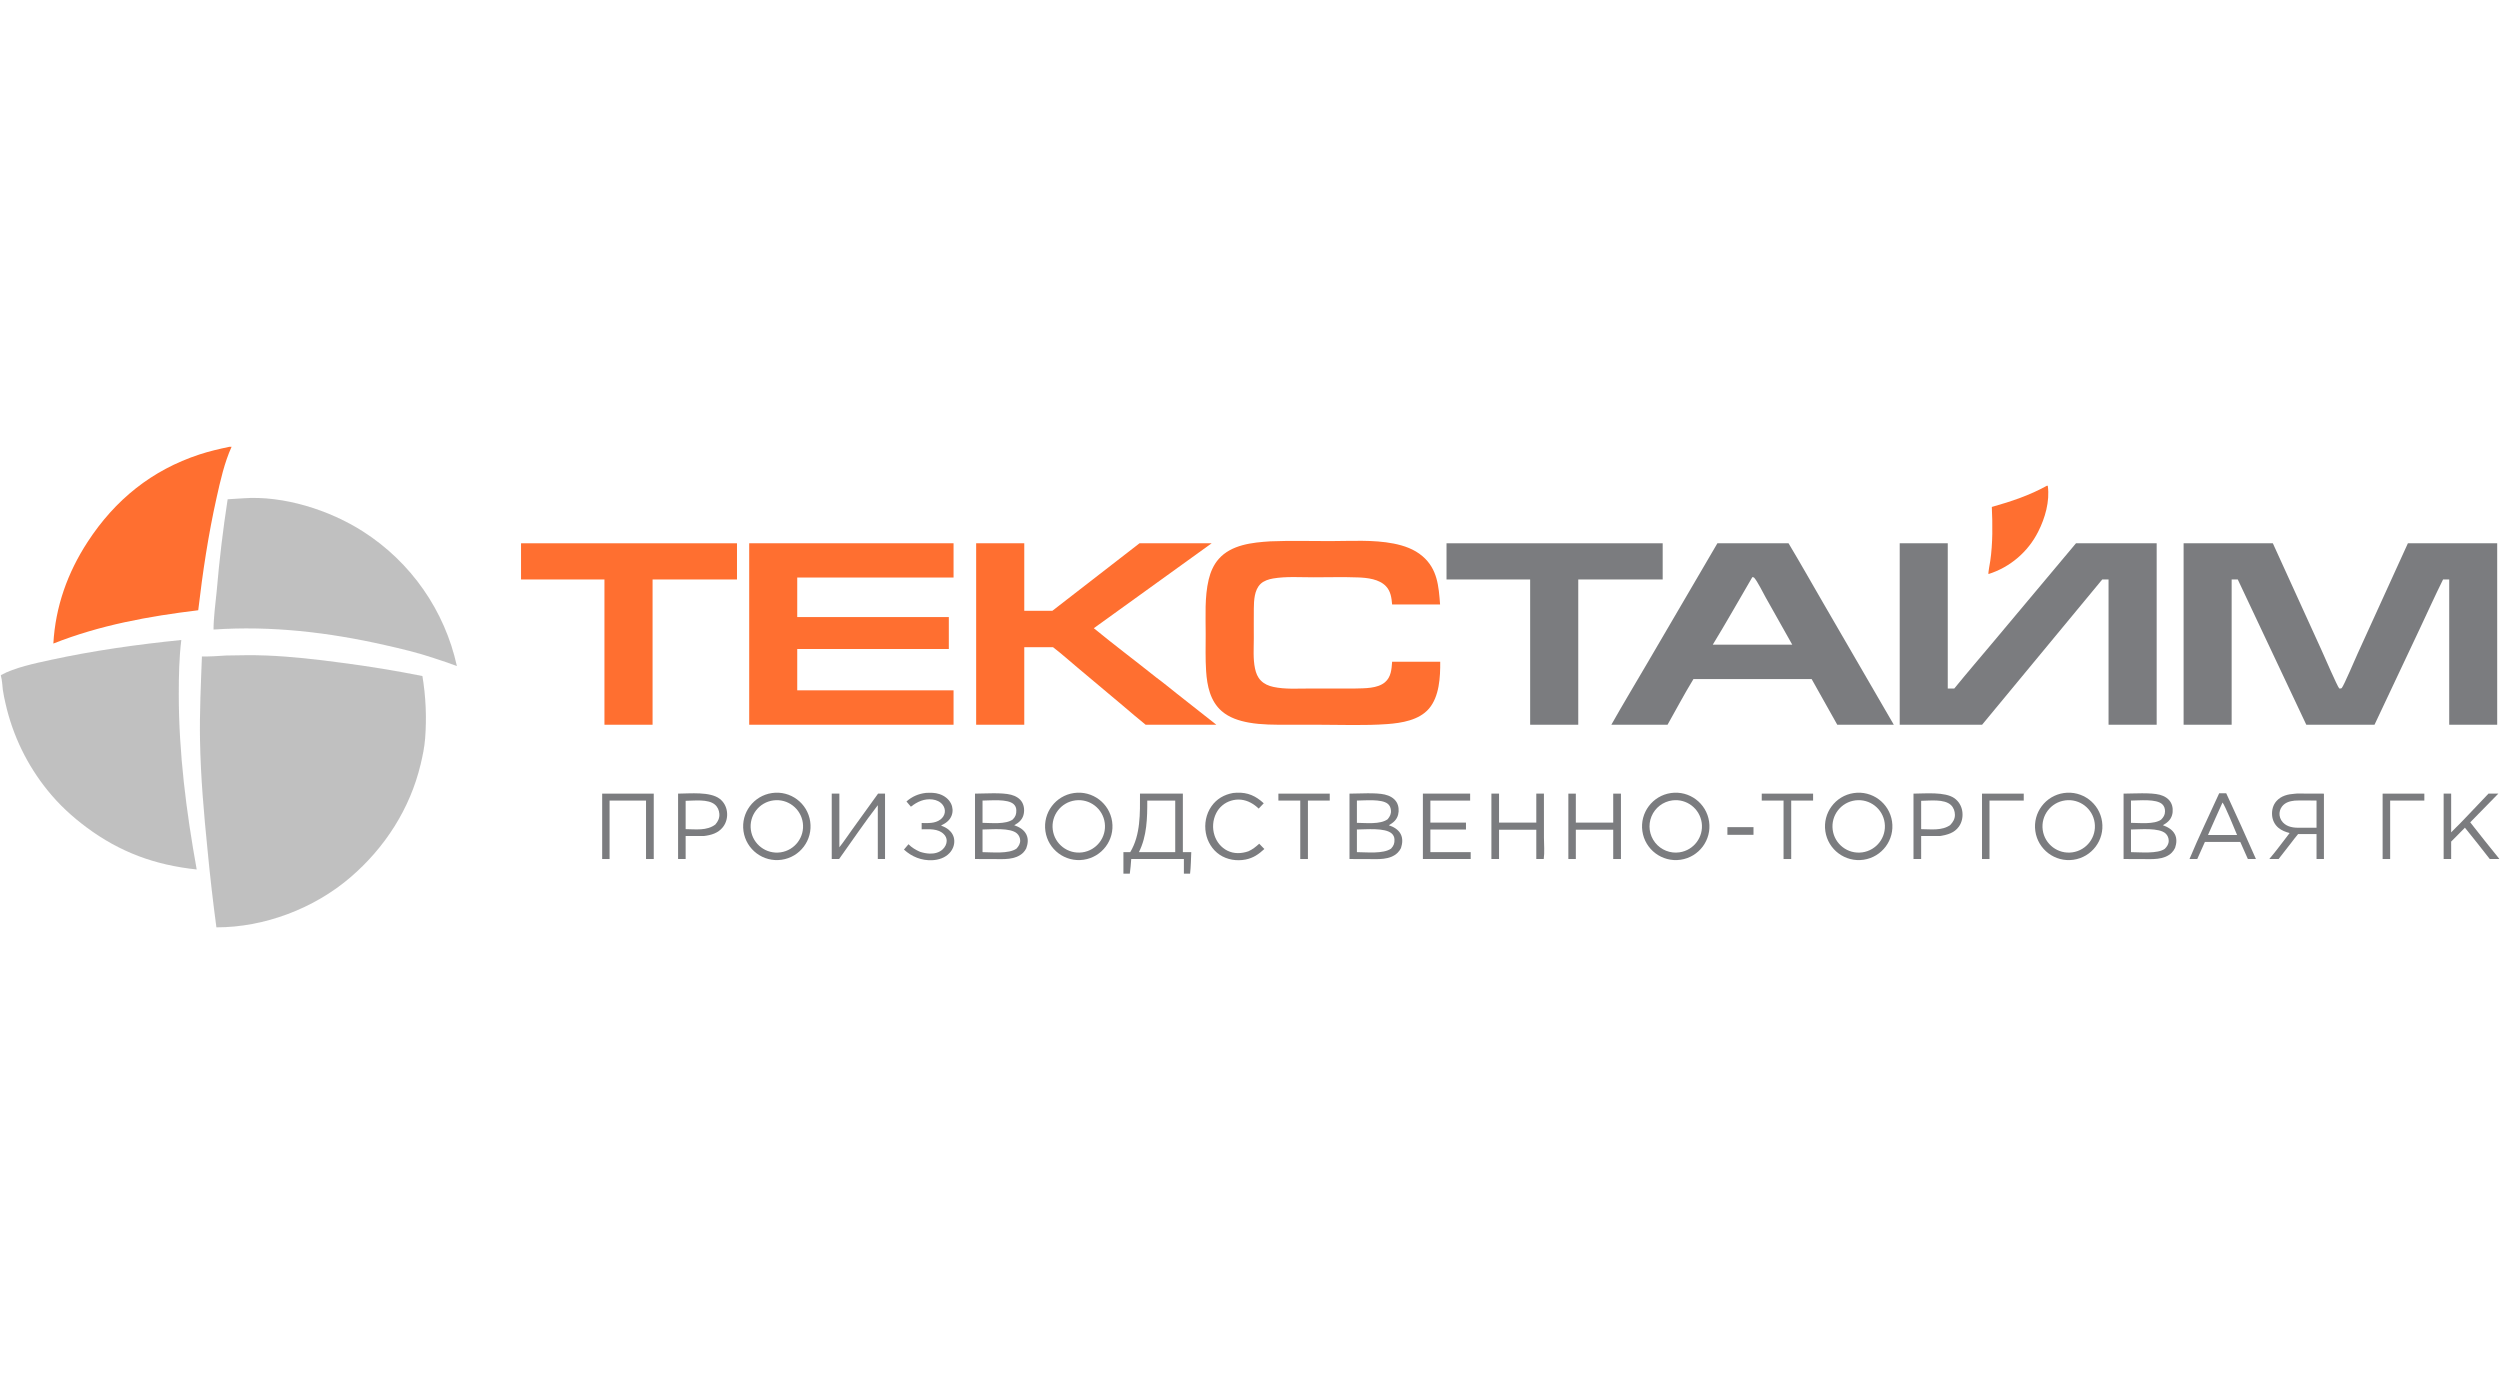 <svg width="1473" height="810" viewBox="0 0 1473 810" fill="none" xmlns="http://www.w3.org/2000/svg">
<g opacity="0.81">
<g clip-path="url(#clip0_10371_25962)">
<path d="M133.342 386.219C141.193 386.079 149.007 385.904 156.859 386.22C171.607 386.814 186.464 388.502 201.088 390.474C217.104 392.544 233.046 395.157 248.885 398.308C250.914 410.502 251.45 422.897 250.481 435.221C250.087 440.267 249.037 445.305 247.869 450.224C241.644 476.454 226.79 499.534 206.397 516.989C185.024 535.309 155.693 546.458 127.503 546.395C125.476 531.274 123.739 516.116 122.293 500.929C120.122 479.403 118.216 457.711 117.843 436.072C117.558 419.586 118.35 403.252 118.97 386.794C123.7 386.864 128.618 386.536 133.342 386.219Z" fill="#B2B2B2"/>
<path d="M1286.58 320.105H1339.16L1367.88 383.15C1369.31 386.283 1377.06 404.239 1378.28 405.633L1379.31 405.659C1379.43 405.579 1379.72 405.448 1379.8 405.342C1381.1 403.732 1387.86 387.87 1389.17 384.987L1418.73 320.105H1471.35V427.013H1443.08V369.723V341.425H1439.45C1434.76 350.87 1430.42 360.522 1425.92 370.059L1399.06 427.013H1358.87L1318.5 341.425H1314.89V427.013H1286.58V320.105Z" fill="#5C5E61"/>
<path d="M1119.31 320.105H1147.62V405.671H1151.46C1159.1 396.298 1167 387.112 1174.77 377.845L1223.17 320.105H1270.71V427.013H1242.36V341.425H1238.64L1167.85 427.013H1119.31V320.105Z" fill="#5C5E61"/>
<path d="M1011.89 320.105H1053.81C1060.73 331.66 1067.35 343.42 1074.11 355.073L1115.83 427.013H1082.52L1067.42 400.102H1053.38H997.785C992.415 408.859 987.587 418.07 982.519 427.013H949.404C956.277 414.84 963.505 402.841 970.563 390.773L1011.89 320.105ZM1009.17 379.829H1032.83H1055.99L1040.31 351.958C1038.74 349.171 1035.4 342.282 1033.42 340.233L1032.49 340.021C1024.73 353.28 1017.18 366.723 1009.17 379.829Z" fill="#5C5E61"/>
<path d="M143.405 293.585C167.01 291.873 194.275 300.53 213.992 313.214C242.174 331.256 262.034 359.756 269.201 392.443C264.767 390.82 260.343 389.225 255.833 387.82C246.328 384.592 236.344 382.244 226.554 380.03C193.391 372.529 159.83 368.614 125.807 370.928C125.809 363.818 127.052 354.892 127.73 347.679C129.253 329.776 131.386 311.93 134.125 294.171C137.217 293.959 140.31 293.764 143.405 293.585Z" fill="#B2B2B2"/>
<path d="M441.426 320.105H561.833V340.269H469.731V363.591H559.049V382.383H514.582L469.731 382.382V406.74H561.833V427.014H441.426V320.105Z" fill="#FF4D00"/>
<path d="M748.39 318.963C760.146 318.484 772.024 318.817 783.789 318.809C796.017 318.801 809.072 317.897 821.122 320.264C827.249 321.468 833.279 323.566 838.091 327.674C846.986 335.271 847.662 345.315 848.502 356.165H820.232C819.914 352.294 819.435 348.438 816.661 345.464C812.676 341.189 805.689 340.429 800.185 340.219C791.515 339.889 782.736 340.142 774.054 340.146C766.229 340.15 757.791 339.537 750.086 340.845C747.535 341.279 744.662 342.197 742.761 344.006C739.015 347.573 738.815 353.809 738.754 358.651C738.68 364.542 738.756 370.445 738.741 376.338C738.728 382.026 738.256 388.229 739.439 393.816C740.023 396.562 740.919 398.996 742.941 401.031C744.964 403.066 747.507 404.13 750.266 404.729C757.111 406.215 764.643 405.677 771.628 405.679L798.512 405.669C804.019 405.525 811.623 405.739 816.049 401.961C819.648 398.888 819.922 394.282 820.242 389.904H848.578C848.646 398.948 848.085 410.38 841.908 417.571C836.078 424.353 825.833 426.002 817.415 426.624C804.159 427.603 790.568 427.023 777.275 427.021L758.58 427.015C751.01 427.016 743.363 427.096 735.883 425.758C730.138 424.73 724.298 422.878 719.823 418.984C713.042 413.086 711.207 404.033 710.646 395.458C710.169 388.188 710.385 380.832 710.39 373.548C710.395 363.011 709.7 351.79 712.154 341.482C713.202 337.074 715.042 332.76 718.065 329.336C725.506 320.905 737.855 319.632 748.39 318.963Z" fill="#FF4D00"/>
<path d="M575.146 320.105H603.5V359.879H620.06L671.392 320.105H713.898L644.47 370.143C656.553 380.057 669.101 389.461 681.318 399.212C685.427 402.215 689.376 405.524 693.379 408.675L716.664 427.014H675.004C670.393 423.338 665.933 419.417 661.416 415.624L634.864 393.338C630.083 389.326 625.372 385.103 620.418 381.311H603.5V427.014H575.146V320.105Z" fill="#FF4D00"/>
<path d="M852.289 320.105H979.653V341.425H929.907V377.083V427.013H901.566V341.425H852.289V320.105Z" fill="#5C5E61"/>
<path d="M306.996 320.105H434.235V341.425H384.494V377.083V427.014H356.143V341.425H306.996V320.105Z" fill="#FF4D00"/>
<path d="M1216.02 467.254C1226.89 465.674 1236.99 473.222 1238.54 484.099C1240.09 494.976 1232.52 505.048 1221.64 506.577C1210.8 508.1 1200.77 500.559 1199.22 489.718C1197.67 478.878 1205.18 468.829 1216.02 467.254ZM1221.09 502.196C1229.5 500.98 1235.35 493.205 1234.18 484.79C1233.02 476.375 1225.28 470.477 1216.86 471.587C1208.36 472.707 1202.4 480.53 1203.57 489.02C1204.75 497.511 1212.61 503.423 1221.09 502.196Z" fill="#5C5E61"/>
<path d="M632.801 467.247C643.659 465.695 653.719 473.238 655.272 484.096C656.823 494.953 649.28 505.013 638.423 506.565C627.566 508.118 617.505 500.575 615.952 489.718C614.401 478.86 621.944 468.799 632.801 467.247ZM637.629 502.219C646.08 501.105 652.034 493.355 650.93 484.901C649.826 476.448 642.083 470.486 633.626 471.58C625.157 472.675 619.183 480.434 620.289 488.902C621.396 497.37 629.162 503.335 637.629 502.219Z" fill="#5C5E61"/>
<path d="M454.883 467.255C465.748 465.686 475.824 473.228 477.379 484.094C478.935 494.96 471.382 505.027 460.515 506.57C449.665 508.111 439.618 500.572 438.064 489.725C436.511 478.877 444.039 468.822 454.883 467.255ZM459.964 502.193C468.355 500.96 474.184 493.192 473.022 484.79C471.859 476.388 464.139 470.494 455.728 471.587C447.219 472.693 441.239 480.524 442.414 489.025C443.592 497.527 451.472 503.439 459.964 502.193Z" fill="#5C5E61"/>
<path d="M984.54 467.25C995.392 465.702 1005.44 473.239 1007 484.089C1008.56 494.939 1001.03 504.999 990.179 506.563C979.319 508.13 969.246 500.591 967.688 489.729C966.13 478.867 973.678 468.801 984.54 467.25ZM989.629 502.186C998.001 500.932 1003.81 493.173 1002.65 484.787C1001.48 476.401 993.788 470.512 985.39 471.582C979.875 472.285 975.162 475.896 973.051 481.04C970.939 486.182 971.754 492.063 975.185 496.439C978.614 500.814 984.131 503.009 989.629 502.186Z" fill="#5C5E61"/>
<path d="M1092.2 467.274C1103.05 465.644 1113.17 473.131 1114.79 483.989C1116.4 494.846 1108.9 504.955 1098.04 506.555C1087.2 508.153 1077.12 500.67 1075.5 489.832C1073.89 478.995 1081.36 468.9 1092.2 467.274ZM1097.24 502.215C1105.66 501.058 1111.56 493.326 1110.46 484.904C1109.36 476.482 1101.66 470.529 1093.23 471.576C1084.73 472.633 1078.71 480.413 1079.82 488.913C1080.93 497.413 1088.75 503.383 1097.24 502.215Z" fill="#5C5E61"/>
<path d="M671.681 467.609H696.946V502.085H701.898C701.68 506.278 701.692 510.584 701.192 514.749H697.548V506.136H692.236H666.522C666.278 509.001 666.123 511.908 665.679 514.749H661.918V502.085H665.933C672.09 491.897 671.712 479.099 671.681 467.609ZM671.047 502.085H687.414H692.444V471.695H675.973C676.001 482.014 675.79 492.659 671.047 502.085Z" fill="#5C5E61"/>
<path d="M795.125 467.61C800.759 467.587 810.703 466.912 815.918 468.142C818.675 468.792 821.344 470.141 822.86 472.631C824.159 474.766 824.382 477.66 823.758 480.049C822.974 483.062 820.885 484.766 818.304 486.246C821.096 487.156 823.915 488.759 825.301 491.459C826.641 494.073 826.326 496.986 825.451 499.685C824.969 500.676 824.326 501.582 823.552 502.368C819.022 506.902 811.647 506.177 805.787 506.165L795.125 506.136V467.61ZM799.488 502.085C805.206 502.114 815.05 503.22 819.631 500.002C821.212 498.284 821.715 496.893 821.624 494.542C821.57 493.194 821.022 492.007 820.012 491.106C816.035 487.559 804.868 488.714 799.488 488.742V502.085ZM799.488 484.816C804.688 484.853 813.294 485.903 817.642 482.662C818.969 481 819.763 479.516 819.53 477.335C819.367 475.816 818.829 474.527 817.619 473.556C813.995 470.649 804.198 471.661 799.488 471.695V484.816Z" fill="#5C5E61"/>
<path d="M1251.21 467.608C1256.89 467.585 1267.33 466.876 1272.53 468.274C1275.2 468.991 1277.71 470.423 1279.08 472.901C1280.28 475.057 1280.46 477.979 1279.76 480.321C1278.91 483.172 1276.86 484.829 1274.37 486.213C1277.2 487.263 1280.02 488.772 1281.44 491.581C1282.72 494.105 1282.44 496.948 1281.56 499.548C1281.05 500.605 1280.44 501.559 1279.6 502.39C1275.1 506.868 1267.87 506.175 1262.07 506.164L1251.21 506.135V467.608ZM1275.5 500.122C1276.85 498.777 1277.81 497.338 1277.81 495.366C1277.81 493.785 1277.19 492.248 1276.04 491.156C1272.21 487.511 1260.88 488.71 1255.58 488.741V502.084C1261.01 502.111 1271.24 503.181 1275.5 500.122ZM1255.58 484.814C1260.55 484.851 1269.18 485.842 1273.31 482.957C1274.75 481.509 1275.63 480.121 1275.63 478.031C1275.64 476.455 1275.2 474.992 1274.03 473.882C1270.53 470.535 1260.38 471.682 1255.58 471.694V484.814Z" fill="#5C5E61"/>
<path d="M574.475 467.61C580.281 467.587 590.337 466.851 595.717 468.267C598.344 468.958 600.915 470.363 602.278 472.803C603.509 475.014 603.699 477.936 602.991 480.347C602.156 483.197 600.072 484.853 597.577 486.222C600.504 487.234 603.374 488.848 604.76 491.753C606.019 494.398 605.625 497.233 604.651 499.887C604.14 500.808 603.615 501.646 602.859 502.388C598.296 506.852 591.177 506.177 585.327 506.165L574.475 506.137V467.61ZM598.889 500.036C600.166 498.668 601.148 497.125 601.097 495.182C601.047 493.621 600.372 492.145 599.219 491.089C595.314 487.528 584.228 488.714 578.906 488.743V502.086C584.626 502.115 594.255 503.217 598.889 500.036ZM578.906 484.816C583.86 484.852 592.588 485.859 596.745 482.817C598.41 481.074 598.889 479.702 598.811 477.283C598.765 475.907 598.245 474.695 597.209 473.772C593.611 470.567 583.677 471.688 578.906 471.696V484.816Z" fill="#5C5E61"/>
<path d="M1206.22 286.1L1206.57 286.389C1207.79 295.39 1204.97 305.259 1200.93 313.203C1194.94 325.163 1184.37 334.192 1171.62 338.232C1171.31 337.795 1172.53 331.442 1172.67 330.447C1174.16 320.226 1174.05 309.016 1173.58 298.695C1185 295.463 1195.8 291.891 1206.22 286.1Z" fill="#FF4D00"/>
<path d="M1351.99 467.675C1353.84 467.431 1355.96 467.576 1357.83 467.577L1369.26 467.61V506.137H1364.9V491.415H1354.05C1352.55 493.151 1351.18 495.054 1349.76 496.867C1347.38 499.975 1344.97 503.065 1342.54 506.137H1337.06C1341.26 501.243 1345.09 495.914 1349.05 490.821C1346.67 490.198 1344.34 489.353 1342.44 487.739C1340.21 485.855 1338.94 483.244 1338.71 480.346C1338.48 477.318 1339.25 474.294 1341.29 471.994C1344.04 468.893 1348.02 467.933 1351.99 467.675ZM1356.41 487.704H1364.9V471.696C1360.63 471.694 1356.26 471.49 1352.01 471.726C1349.14 472.041 1346.48 472.762 1344.6 475.135C1343.42 476.635 1342.89 478.549 1343.13 480.446C1343.39 482.497 1344.52 484.314 1346.17 485.547C1349.17 487.791 1352.85 487.76 1356.41 487.704Z" fill="#5C5E61"/>
<path d="M1127.43 467.61C1134.21 467.584 1146.04 466.393 1151.54 470.314C1154.04 472.098 1155.65 474.783 1156.15 477.806C1156.67 480.989 1156.08 484.389 1154.18 487.034C1151.45 490.835 1147.38 491.882 1143.04 492.576H1131.94V506.137H1127.43V467.61ZM1131.94 488.53C1137.56 488.579 1144.3 489.57 1149.1 486.076C1150.73 484.367 1151.87 482.497 1151.84 480.06C1151.81 477.945 1151.06 475.824 1149.51 474.349C1145.57 470.608 1136.93 471.797 1131.94 471.838V488.53Z" fill="#5C5E61"/>
<path d="M399.527 467.609C406.499 467.578 418.41 466.284 424.092 470.689C426.516 472.569 427.975 475.302 428.338 478.333C428.729 481.565 427.939 484.812 425.904 487.378C423.112 490.901 419.034 492.069 414.765 492.574H403.984V506.135H399.527V467.609ZM403.984 488.529C409.905 488.58 416.488 489.595 421.48 485.801C423.069 483.974 424.021 482.012 423.846 479.527C423.696 477.403 422.823 475.401 421.171 474.025C417.143 470.67 408.979 471.805 403.984 471.837V488.529Z" fill="#5C5E61"/>
<path d="M1307.55 467.383H1311.68C1317.68 480.212 1323.46 493.187 1329.2 506.136H1324.44C1322.93 502.785 1321.44 499.425 1319.97 496.054H1311.75H1299.13L1294.62 506.136H1290.05C1295.48 493.095 1301.72 480.258 1307.55 467.383ZM1309.72 491.968H1318.08C1316.86 488.981 1310.87 474.336 1309.5 472.846C1306.64 479.214 1303.73 485.565 1300.95 491.968H1309.72Z" fill="#5C5E61"/>
<path d="M490.057 467.609H494.554V499.217C497.264 495.804 499.713 492.092 502.262 488.551L517.352 467.609H521.466V506.136L517.2 506.136V474.419C509.416 484.502 501.871 495.721 494.396 506.136H490.057V467.609Z" fill="#5C5E61"/>
<path d="M838.367 467.609H866.208V471.695H842.776V484.686H863.752V488.742H845.78L842.776 488.747V502.085H866.531V506.136H838.367V467.609Z" fill="#5C5E61"/>
<path d="M878.736 467.609H883.236V484.686H905.184V467.609H909.684L909.694 493.627C909.697 497.641 910.131 502.197 909.57 506.136H905.184V488.863H883.236V506.136H878.736V467.609Z" fill="#5C5E61"/>
<path d="M924.078 467.609H928.479V484.686H950.511V467.609H955.061V506.136H950.511V488.863H928.479V506.136H924.078V467.609Z" fill="#5C5E61"/>
<path d="M354.801 467.609H385.187V506.136H380.645V476.315V471.695H359.161V506.136H354.801V467.609Z" fill="#5C5E61"/>
<path d="M545.572 467.171C548.366 467.065 550.8 466.973 553.518 467.874C556.36 468.815 558.972 470.716 560.317 473.442C561.386 475.58 561.551 478.058 560.774 480.318C559.705 483.381 557.236 485.062 554.452 486.396C556.084 487.042 557.668 487.785 559.015 488.924C560.908 490.521 562.089 492.631 562.249 495.119C562.426 497.849 561.388 500.497 559.561 502.508C556.944 505.384 553.109 506.66 549.308 506.832C542.955 507.118 537.257 504.827 532.605 500.568C533.481 499.505 534.374 498.456 535.283 497.422C537.189 499.39 539.547 500.771 542.034 501.868C543.846 502.469 545.848 502.88 547.754 502.944C550.516 503.037 553.389 502.368 555.444 500.427C556.8 499.148 557.777 497.343 557.8 495.452C557.82 493.89 557.155 492.543 556.058 491.456C552.655 488.084 547.432 488.603 543.039 488.631V484.918C546.777 484.973 550.884 485.25 554.054 482.893C555.424 481.872 556.444 480.4 556.68 478.686C556.899 477.099 556.409 475.473 555.439 474.209C554.01 472.346 551.754 471.34 549.465 471.051C544.551 470.432 540.45 472.37 536.699 475.312L534.093 472.231C537.443 469.276 541.141 467.688 545.572 467.171Z" fill="#5C5E61"/>
<path d="M726.529 467.224C727.271 467.116 728.019 467.086 728.768 467.058C735.217 466.813 739.947 468.984 744.597 473.294L741.62 476.421C740.244 475.085 738.613 473.867 736.917 472.963C733.235 470.999 729.245 470.556 725.258 471.795C721.481 472.954 718.345 475.608 716.573 479.14C714.54 483.215 714.193 487.926 715.604 492.256C716.865 496.086 719.52 499.389 723.149 501.203C727.123 503.189 731.471 502.976 735.575 501.574C738.011 500.489 739.98 498.896 741.937 497.117L744.955 500.243C741.64 503.299 738.432 505.54 733.933 506.43C728.712 507.463 723.019 506.582 718.576 503.577C714.251 500.653 711.421 495.95 710.487 490.85C709.497 485.448 710.596 479.669 713.741 475.137C716.824 470.695 721.273 468.175 726.529 467.224Z" fill="#5C5E61"/>
<path d="M753.229 467.609H783.486V471.695H770.629V493.066V506.136H766.116V471.695H753.229V467.609Z" fill="#5C5E61"/>
<path d="M1038.02 467.609H1068.27V471.695H1055.38V493.066V506.136H1050.87V471.695H1038.02V467.609Z" fill="#5C5E61"/>
<path d="M1403.84 467.609H1428.42V471.695H1408.28V486.213V506.136H1403.84V467.609Z" fill="#5C5E61"/>
<path d="M1167.8 467.609H1192.39V471.695H1172.21V486.213V506.136H1167.8V467.609Z" fill="#5C5E61"/>
<path d="M1017.79 487.355H1033.16V491.879H1017.79V487.355Z" fill="#5C5E61"/>
<path d="M106.823 377.078C105.545 387.596 105.34 398.358 105.34 408.945C105.339 443.737 109.742 478.113 115.9 512.295C91.411 509.706 70.834 502.23 50.992 487.488C42.471 481.158 34.84 474.11 28.158 465.851C16.02 450.895 7.499 433.339 3.257 414.551C2.645 411.87 2.044 409.185 1.673 406.459C1.321 403.865 1.291 400.689 0.523 398.228V397.791C8.418 393.348 21.046 390.735 29.973 388.797C55.404 383.277 80.947 379.712 106.823 377.078Z" fill="#B2B2B2"/>
<path d="M135.164 263.256H136.451C132.173 272.683 129.853 283.212 127.604 293.272C122.704 315.193 119.41 337.262 116.794 359.56C87.559 363.114 58.935 368.293 31.434 379.183C32.676 357.386 39.77 337.49 51.658 319.25C67.775 294.522 89.413 277 117.575 267.755C123.357 265.857 129.215 264.509 135.164 263.256Z" fill="#FF4D00"/>
<path d="M1439.79 467.609H1444.22V490.421C1451.76 483.074 1458.89 475.184 1466.21 467.609H1472.01L1455.46 484.514C1461.1 491.683 1466.74 498.881 1472.52 505.94V506.136H1466.98C1462.2 499.906 1457.23 493.807 1452.33 487.671C1449.59 490.374 1446.89 493.108 1444.22 495.871V506.136H1439.79V467.609Z" fill="#5C5E61"/>
</g>
</g>
<defs>
<clipPath id="clip0_10371_25962">
<rect width="1472" height="283.487" fill="white" transform="translate(0.523 263.256)"/>
</clipPath>
</defs>
</svg>
